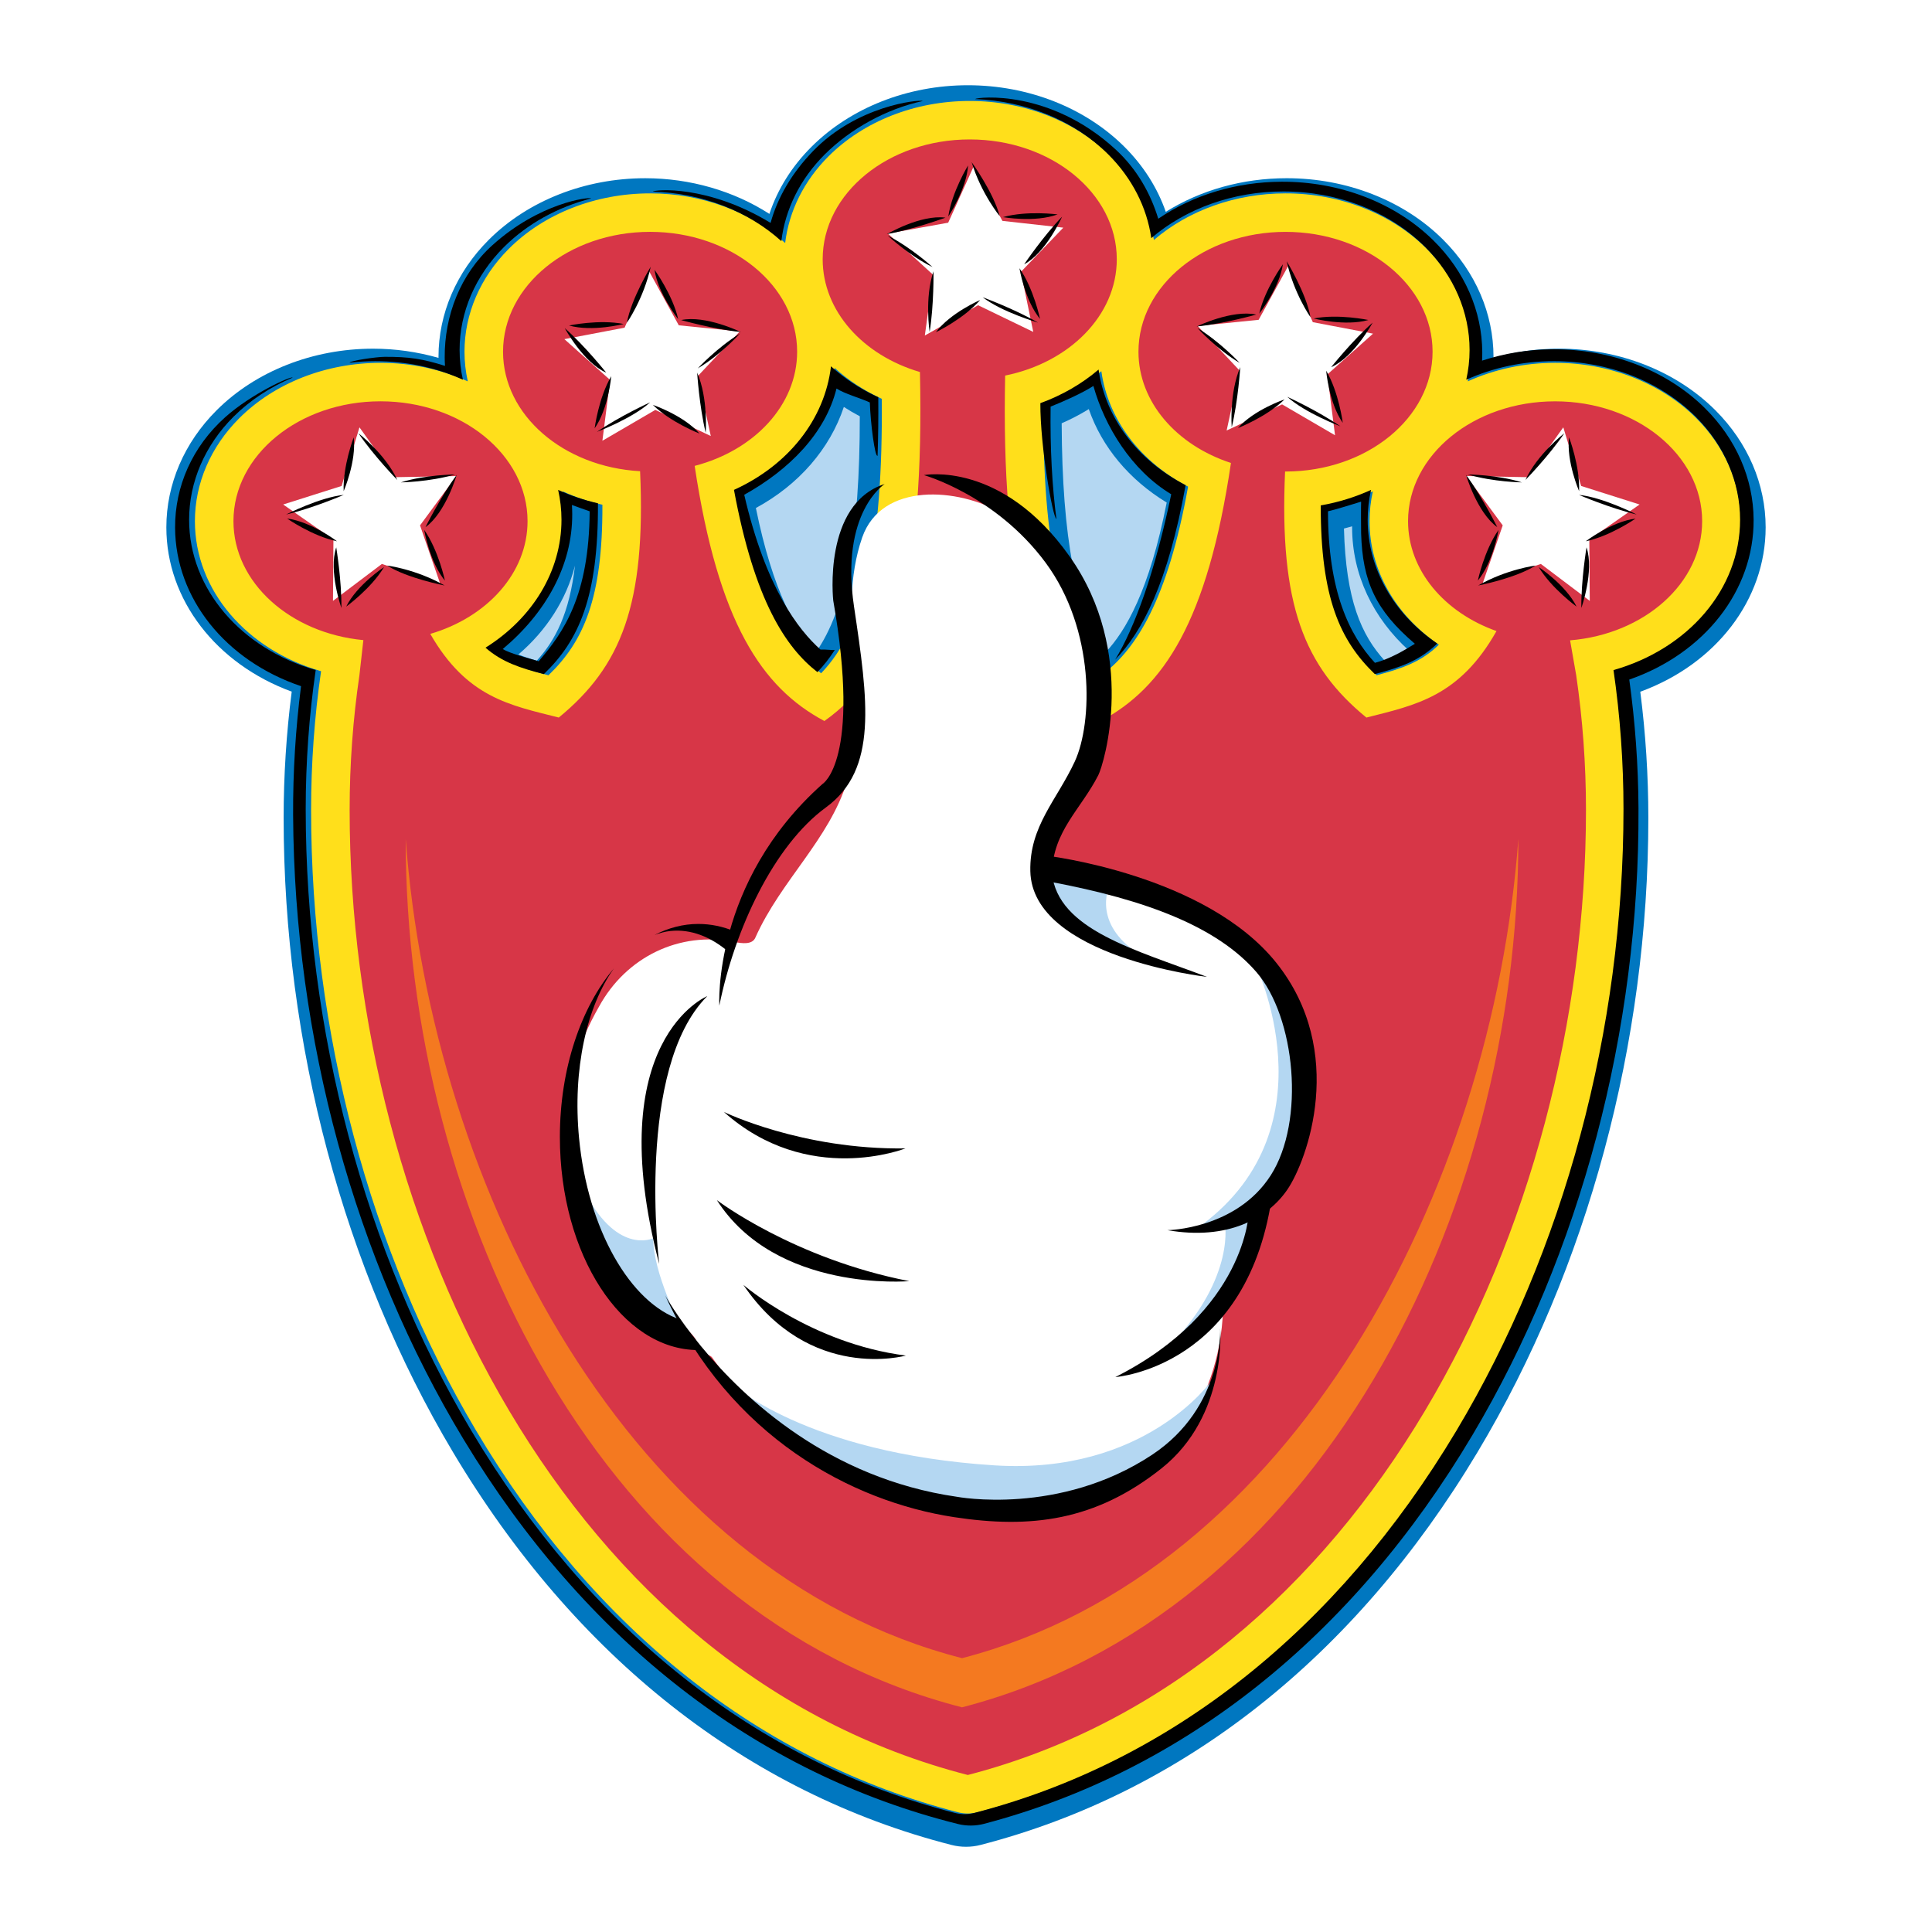 <?xml version="1.0" encoding="utf-8"?>
<!-- Generator: Adobe Illustrator 13.0.0, SVG Export Plug-In . SVG Version: 6.00 Build 14948)  -->
<!DOCTYPE svg PUBLIC "-//W3C//DTD SVG 1.0//EN" "http://www.w3.org/TR/2001/REC-SVG-20010904/DTD/svg10.dtd">
<svg version="1.0" id="Layer_1" xmlns="http://www.w3.org/2000/svg" xmlns:xlink="http://www.w3.org/1999/xlink" x="0px" y="0px"
	 width="192.756px" height="192.756px" viewBox="0 0 192.756 192.756" enable-background="new 0 0 192.756 192.756"
	 xml:space="preserve">
<g>
	<polygon fill-rule="evenodd" clip-rule="evenodd" fill="#FFFFFF" points="0,0 192.756,0 192.756,192.756 0,192.756 0,0 	"/>
	<path fill-rule="evenodd" clip-rule="evenodd" fill="#0077C0" d="M176.159,52.611c0-4.309-1.786-8.46-5.027-11.691
		c-3.911-3.897-9.599-6.133-15.603-6.133c-2.219,0-4.427,0.317-6.524,0.917c0-0.033,0.002-0.067,0.002-0.1
		c0-4.309-1.785-8.46-5.027-11.691c-3.911-3.897-9.598-6.133-15.602-6.133c-4.396,0-8.581,1.177-12.068,3.353
		c-0.833-2.389-2.231-4.598-4.136-6.496c-3.911-3.897-9.598-6.133-15.602-6.133s-11.691,2.235-15.602,6.133
		c-1.964,1.957-3.386,4.235-4.207,6.703c-3.543-2.284-7.906-3.559-12.385-3.559c-6.004,0-11.69,2.235-15.602,6.133
		c-3.242,3.231-5.027,7.382-5.027,11.691c0,0.033,0.002,0.067,0.002,0.1c-2.098-0.599-4.306-0.917-6.525-0.917
		c-6.004,0-11.691,2.235-15.602,6.133c-3.242,3.23-5.027,7.382-5.027,11.691c0,7.211,4.96,13.622,12.507,16.392
		c-0.533,4.155-0.805,8.385-0.805,12.598c0,22.538,5.999,45.008,16.892,63.273c12.188,20.435,29.387,33.989,49.739,39.196
		c0.951,0.243,1.957,0.242,2.907-0.003c20.201-5.22,37.344-18.769,49.574-39.184c10.991-18.344,17.044-40.818,17.044-63.283
		c0-4.209-0.271-8.436-0.803-12.587C171.198,66.254,176.159,59.839,176.159,52.611L176.159,52.611z"/>
	<path fill-rule="evenodd" clip-rule="evenodd" fill="#B4D7F2" d="M57.366,56.433c-0.556,4.737-1.932,7.422-3.812,9.482
		c-0.686-0.196-1.291-0.394-1.83-0.62C54.554,62.875,56.512,59.789,57.366,56.433L57.366,56.433z"/>
	<path fill-rule="evenodd" clip-rule="evenodd" fill="#B4D7F2" d="M81.399,65.083c-1.958-2.079-4.263-5.975-5.985-14.399
		c4.282-2.321,7.387-5.909,8.776-10.083c0.513,0.333,1.045,0.642,1.592,0.931C85.786,53.357,84.414,60.784,81.399,65.083
		L81.399,65.083z"/>
	<path fill-rule="evenodd" clip-rule="evenodd" fill="#B4D7F2" d="M140.631,64.961c-0.712,0.372-1.519,0.665-2.485,0.947
		c-2.32-2.544-3.873-6.036-4.059-13.176c0.273-0.068,0.546-0.142,0.817-0.22c-0.001,0.033-0.003,0.066-0.003,0.1
		C134.901,57.291,136.965,61.672,140.631,64.961L140.631,64.961z"/>
	<path fill-rule="evenodd" clip-rule="evenodd" fill="#B4D7F2" d="M128.298,49.561c0.016,0,0.031,0.005,0.047,0.006
		c-0.017-0.001-0.033-0.006-0.05-0.006C128.298,49.561,128.294,49.561,128.298,49.561L128.298,49.561z"/>
	<path fill-rule="evenodd" clip-rule="evenodd" fill="#B4D7F2" d="M116.402,50.14c-1.734,8.797-4.094,12.816-6.097,14.944
		c-2.96-4.214-4.333-11.425-4.382-22.854c0.945-0.412,1.849-0.883,2.706-1.414C109.937,44.59,112.65,47.854,116.402,50.14
		L116.402,50.14z"/>
	<path fill-rule="evenodd" clip-rule="evenodd" fill="#FFDF1B" d="M173.667,51.996c0-3.77-1.569-7.415-4.418-10.263
		c-3.517-3.518-8.654-5.534-14.097-5.534c-3.081,0-6.064,0.648-8.712,1.848c0.213-0.958,0.329-1.946,0.329-2.957
		c0-3.77-1.568-7.415-4.416-10.263c-3.518-3.517-8.655-5.534-14.098-5.534c-4.966,0-9.675,1.685-13.133,4.651
		c-0.439-3.071-1.917-5.978-4.277-8.338c-3.517-3.517-8.654-5.534-14.097-5.534c-5.442,0-10.58,2.017-14.097,5.534
		c-2.436,2.436-3.932,5.456-4.315,8.637c-3.487-3.154-8.347-4.95-13.479-4.95c-5.442,0-10.58,2.018-14.097,5.534
		c-2.848,2.849-4.417,6.494-4.417,10.263c0,1.009,0.115,1.997,0.329,2.957c-2.647-1.2-5.63-1.847-8.711-1.847
		c-5.441,0-10.58,2.017-14.097,5.534c-2.849,2.848-4.417,6.493-4.417,10.263c0,6.911,5.198,12.854,12.587,14.968
		c-0.659,4.546-0.995,9.204-0.995,13.849c0,22.064,5.847,44.052,16.463,61.917c11.808,19.867,28.44,33.037,48.098,38.085
		c0.63,0.161,1.291,0.16,1.92-0.003c19.512-5.059,36.089-18.225,47.94-38.075c10.713-17.942,16.612-39.934,16.612-61.923
		c0-4.643-0.336-9.298-0.994-13.841C168.48,64.867,173.667,58.945,173.667,51.996L173.667,51.996L173.667,51.996z M54.722,67.372
		c-2.348-0.604-4.169-1.2-5.802-2.633c4.661-2.92,7.555-7.615,7.555-12.743c0-1.004-0.114-2-0.332-2.973
		c1.241,0.567,2.567,1.019,3.958,1.333C60.141,59.7,58.213,64.011,54.722,67.372L54.722,67.372L54.722,67.372z M81.923,67.172
		c-3.132-2.441-6.256-7.108-8.297-18.153c5.401-2.451,9.027-7.029,9.647-12.31c1.35,1.224,2.932,2.27,4.704,3.081
		C88.09,54.336,86.275,62.651,81.923,67.172L81.923,67.172L81.923,67.172z M104.092,40.381c2.196-0.802,4.151-1.946,5.789-3.347
		c0.679,4.813,3.859,9.019,8.654,11.516c-2.043,11.382-5.21,16.146-8.385,18.622C105.854,62.711,104.032,54.567,104.092,40.381
		L104.092,40.381L104.092,40.381z M131.971,50.566c1.771-0.309,3.451-0.836,5-1.545c-0.217,0.975-0.332,1.97-0.332,2.974
		c0,4.894,2.607,9.387,6.917,12.331c-1.744,1.708-3.681,2.381-6.207,3.042C133.885,64.032,131.96,59.764,131.971,50.566
		L131.971,50.566z"/>
	<path fill-rule="evenodd" clip-rule="evenodd" fill="#D73647" d="M169.824,51.996c0-6.603-6.569-11.955-14.672-11.955
		s-14.671,5.352-14.671,11.955c0,4.908,3.632,9.125,8.825,10.965c-3.687,6.53-8.026,7.376-12.981,8.63
		c-6.21-5.094-8.7-11.253-8.113-24.548c0.015,0,0.029,0.001,0.044,0.001c8.104,0,14.672-5.353,14.672-11.955
		c0-6.603-6.568-11.955-14.672-11.955c-8.103,0-14.671,5.352-14.671,11.955c0,5.034,3.821,9.339,9.228,11.101
		c-2.34,15.793-6.706,22.399-12.986,25.747c-7.115-5.005-9.941-14.569-9.543-34.467c6.396-1.289,11.138-5.994,11.138-11.603
		c0-6.603-6.569-11.955-14.672-11.955s-14.671,5.352-14.671,11.955c0,5.181,4.046,9.591,9.704,11.25
		c0.439,20.099-2.377,29.785-9.534,34.819c-6.241-3.327-10.591-9.835-12.942-25.455c5.928-1.535,10.224-6.055,10.224-11.394
		c0-6.603-6.569-11.955-14.671-11.955c-8.103,0-14.671,5.352-14.671,11.955c0,6.329,6.037,11.506,13.674,11.924
		c0.591,13.312-1.897,19.48-8.112,24.578c-4.883-1.236-9.169-1.985-12.821-8.345c5.658-1.658,9.705-6.069,9.705-11.25
		c0-6.603-6.569-11.955-14.671-11.955c-8.103,0-14.671,5.352-14.671,11.955c0,6.13,5.665,11.18,12.961,11.871l-0.393,3.498
		c-0.641,4.364-0.976,8.858-0.976,13.448c0,41.714,21.907,86.068,61.675,96.28c39.383-10.212,61.674-54.565,61.674-96.28
		c0-4.59-0.335-9.084-0.976-13.448l-0.609-3.476C164.048,63.279,169.824,58.187,169.824,51.996L169.824,51.996z"/>
	<path fill-rule="evenodd" clip-rule="evenodd" fill="#F47920" d="M95.981,170.34c-35.792-9.19-55.507-49.109-55.507-86.651
		c2.6,35.017,22.274,73.214,55.507,81.747c32.971-8.549,52.922-46.666,55.506-81.747C151.487,121.23,131.426,161.149,95.981,170.34
		L95.981,170.34z"/>
	<path fill-rule="evenodd" clip-rule="evenodd" fill="#FFFFFF" d="M73.269,93.979c-5.476-1.096-10.804,1.5-13.505,6.452
		c-4.202,7.353-5.102,16.206-0.601,23.709c2.251,3.602,4.502,7.653,9.304,8.554c0.45,0.15,1.35,1.2,1.2,2.004
		c0.15,0.247,1.05,0.396,1.351,0.697c8.704,12.305,22.809,17.107,36.764,14.105c8.854-1.801,14.256-10.354,14.256-19.657
		c0-0.751,1.501-1.351,1.951-2.401c0.9-2.101,0.75-4.352,1.801-6.453c3.151-6.151,6.002-13.055,3.601-19.357
		c-3.751-9.604-15.006-12.905-24.909-15.155c-0.3-0.15-0.3-2.102,0.149-2.852c5.103-7.653,7.504-17.107,3.602-24.91
		c-1.65-3.301-4.951-5.702-8.253-7.503c-4.352-2.551-12.005-3.151-13.956,2.401c-2.701,7.803,0.75,16.356-1.5,24.31
		c-1.801,5.853-6.603,9.904-9.154,15.606C75.07,94.279,74.019,94.129,73.269,93.979L73.269,93.979z"/>
	<path fill-rule="evenodd" clip-rule="evenodd" fill="#B4D7F2" d="M110.784,88.127c0,0-1.951,3.601,2.4,6.753
		c0,0-9.754-2.551-9.304-8.254L110.784,88.127L110.784,88.127z"/>
	<path fill-rule="evenodd" clip-rule="evenodd" fill="#B4D7F2" d="M125.189,96.08c0,0,7.953,16.206-5.252,26.11
		c0,0,9.153,0,9.604-9.904C129.991,102.383,125.189,96.08,125.189,96.08L125.189,96.08z"/>
	<path fill-rule="evenodd" clip-rule="evenodd" fill="#B4D7F2" d="M122.188,121.89c0,0,1.2,5.402-5.402,12.306
		c0,0,8.554-5.402,9.004-13.206L122.188,121.89L122.188,121.89z"/>
	<path fill-rule="evenodd" clip-rule="evenodd" fill="#B4D7F2" d="M65.166,123.541c0,0-3.752,1.801-7.053-5.103
		c0,0,2.551,11.255,9.754,13.806C67.867,132.244,65.166,126.992,65.166,123.541L65.166,123.541z"/>
	<path fill-rule="evenodd" clip-rule="evenodd" fill="#B4D7F2" d="M72.819,137.946c0,0,10.954,13.205,28.361,12.305
		c17.407-0.9,19.658-12.455,19.658-12.455s-6.559,9.359-21.608,8.404C80.322,144.999,72.819,137.946,72.819,137.946L72.819,137.946z
		"/>
	<path fill-rule="evenodd" clip-rule="evenodd" d="M73.275,92.915c-1.15-0.478-2.359-0.733-3.607-0.733
		c-1.527,0-2.992,0.397-4.366,1.102c0.518-0.194,1.047-0.345,1.599-0.401c2.024-0.207,4.014,0.573,5.805,2.104L73.275,92.915
		L73.275,92.915z"/>
	<path fill-rule="evenodd" clip-rule="evenodd" d="M67.864,131.654c-4.965-1.662-9.219-8.972-10.091-18.103
		c-0.658-6.891,0.775-13.141,3.472-16.931c-3.271,3.888-5.386,9.966-5.386,16.818c0,11.74,6.183,21.259,13.809,21.259
		L67.864,131.654L67.864,131.654z"/>
	<path fill-rule="evenodd" clip-rule="evenodd" d="M71.767,100.332c0,0-0.712-12.309,10.292-22.113c0,0,3.875-2.298,1.074-18.304
		c0,0-1.072-9.623,5.13-11.624c0,0-4.458,2.818-3.058,12.222c1.4,9.404,2.403,16.24-2.799,20.041
		C77.203,84.356,73.315,92.678,71.767,100.332L71.767,100.332z"/>
	<path fill-rule="evenodd" clip-rule="evenodd" d="M92.178,47.401c0,0,7.733-1.496,14.536,8.107
		c6.803,9.604,3.436,20.716,2.86,21.839c-1.762,3.444-4.493,5.527-4.624,9.758c0.581,5.672,8.337,7.64,15.475,10.36
		c0,0-17.444-1.986-17.629-10.544c-0.097-4.498,2.655-7.102,4.437-10.95c1.781-3.847,2.055-13.131-2.927-19.852
		S92.178,47.401,92.178,47.401L92.178,47.401z"/>
	<path fill-rule="evenodd" clip-rule="evenodd" d="M104.432,85.376c0,0,15.873,1.856,22.927,10.709
		c7.053,8.854,3.045,19.721,1.084,22.595c-1.961,2.875-5.964,5.104-11.966,4.054c0,0,6.859-0.078,10.311-5.48
		s2.459-15.776-1.443-20.278c-3.901-4.501-10.959-7.199-20.562-9L104.432,85.376L104.432,85.376z"/>
	<path fill-rule="evenodd" clip-rule="evenodd" d="M124.589,120.989c0,0-0.256,9.801-13.311,16.403c0,0,13.461-0.946,15.712-18.653
		L124.589,120.989L124.589,120.989z"/>
	<path fill-rule="evenodd" clip-rule="evenodd" d="M69.922,134.287c4.375,5.329,12.823,13.212,25.546,15.047
		c0,0,10.223,1.945,19.488-4.199c7.163-4.751,6.782-12.59,6.782-12.59s0.75,8.703-5.853,13.955s-13.06,6.035-20.717,4.862
		c-10.195-1.561-22.35-8.014-28.802-22.119C66.366,129.243,67.541,131.387,69.922,134.287L69.922,134.287z"/>
	<path fill-rule="evenodd" clip-rule="evenodd" d="M70.568,99.381c0,0-10.654,4.353-4.802,26.711
		C65.766,126.092,63.365,106.584,70.568,99.381L70.568,99.381z"/>
	<path fill-rule="evenodd" clip-rule="evenodd" d="M72.219,110.936c0,0,7.761,3.79,18.115,3.64
		C90.333,114.575,80.622,118.438,72.219,110.936L72.219,110.936z"/>
	<path fill-rule="evenodd" clip-rule="evenodd" d="M71.522,119.736c0,0,7.642,5.833,19.196,8.084
		C90.718,127.82,77.428,128.986,71.522,119.736L71.522,119.736z"/>
	<path fill-rule="evenodd" clip-rule="evenodd" d="M74.169,128.192c0,0,6.752,5.853,16.207,7.054
		C90.376,135.246,80.772,137.946,74.169,128.192L74.169,128.192z"/>
	<polygon fill-rule="evenodd" clip-rule="evenodd" fill="#FFFFFF" points="33.222,59.949 33.266,53.835 28.253,50.333 
		34.082,48.485 35.864,42.636 39.423,47.608 45.536,47.495 41.907,52.416 43.903,58.195 38.102,56.265 33.222,59.949 	"/>
	<path fill-rule="evenodd" clip-rule="evenodd" d="M28.547,51.332c0,0,3.335-1.712,5.748-1.956
		C34.295,49.376,31.223,50.7,28.547,51.332L28.547,51.332z"/>
	<path fill-rule="evenodd" clip-rule="evenodd" d="M42.324,52.872c0,0,0.525,3.189,2.065,5.056
		C44.39,57.928,43.756,54.917,42.324,52.872L42.324,52.872z"/>
	<path fill-rule="evenodd" clip-rule="evenodd" d="M34.063,60.659c0,0-1.306-3.68-0.517-6.05
		C33.546,54.609,34.094,57.91,34.063,60.659L34.063,60.659z"/>
	<path fill-rule="evenodd" clip-rule="evenodd" d="M45.565,47.382c0,0-1.088,3.75-3.113,5.212
		C42.452,52.595,43.935,49.596,45.565,47.382L45.565,47.382z"/>
	<path fill-rule="evenodd" clip-rule="evenodd" d="M35.759,43.223c0,0,2.702,2.097,3.883,4.667
		C39.642,47.891,37.306,45.496,35.759,43.223L35.759,43.223z"/>
	<path fill-rule="evenodd" clip-rule="evenodd" d="M39.996,48.128c0,0,2.812-0.033,5.404-0.789
		C45.4,47.339,42.438,47.355,39.996,48.128L39.996,48.128z"/>
	<path fill-rule="evenodd" clip-rule="evenodd" d="M34.287,49.005c0,0,1.286-2.965,1.002-5.369
		C35.29,43.636,34.19,46.511,34.287,49.005L34.287,49.005z"/>
	<path fill-rule="evenodd" clip-rule="evenodd" d="M44.358,58.414c0,0-3.684-0.7-5.737-1.99
		C38.622,56.423,41.513,56.788,44.358,58.414L44.358,58.414z"/>
	<path fill-rule="evenodd" clip-rule="evenodd" d="M38.317,56.576c0,0-2.699,1.778-3.777,3.945
		C34.541,60.521,37.034,58.716,38.317,56.576L38.317,56.576z"/>
	<path fill-rule="evenodd" clip-rule="evenodd" d="M33.622,54.002c0,0-2.569-1.961-4.97-2.264
		C28.651,51.738,31.177,53.496,33.622,54.002L33.622,54.002z"/>
	<polygon fill-rule="evenodd" clip-rule="evenodd" fill="#FFFFFF" points="56.309,33.837 60.87,37.909 60.101,43.975 65.383,40.895 
		70.915,43.5 69.618,37.525 73.806,33.07 67.722,32.457 64.779,27.097 62.315,32.693 56.309,33.837 	"/>
	<path fill-rule="evenodd" clip-rule="evenodd" d="M59.558,43.086c0,0,3.508-1.323,5.309-2.947
		C64.866,40.139,61.822,41.526,59.558,43.086L59.558,43.086z"/>
	<path fill-rule="evenodd" clip-rule="evenodd" d="M67.664,31.841c0,0-2.011-2.53-2.361-4.925
		C65.303,26.916,67.11,29.408,67.664,31.841L67.664,31.841z"/>
	<path fill-rule="evenodd" clip-rule="evenodd" d="M56.347,32.737c0,0,1.85,3.438,4.137,4.444
		C60.484,37.181,58.406,34.56,56.347,32.737L56.347,32.737z"/>
	<path fill-rule="evenodd" clip-rule="evenodd" d="M73.909,33.124c0,0-3.51-1.71-5.954-1.191
		C67.955,31.933,71.173,32.847,73.909,33.124L73.909,33.124z"/>
	<path fill-rule="evenodd" clip-rule="evenodd" d="M70.409,43.184c0,0,0.26-3.411-0.853-6.011
		C69.556,37.173,69.763,40.512,70.409,43.184L70.409,43.184z"/>
	<path fill-rule="evenodd" clip-rule="evenodd" d="M69.618,36.752c0,0,1.912-2.062,4.212-3.477
		C73.83,33.275,71.83,35.46,69.618,36.752L69.618,36.752z"/>
	<path fill-rule="evenodd" clip-rule="evenodd" d="M65.135,40.394c0,0,3.061,1.038,4.652,2.861
		C69.788,43.255,66.918,42.14,65.135,40.394L65.135,40.394z"/>
	<path fill-rule="evenodd" clip-rule="evenodd" d="M64.923,26.614c0,0-1.954,3.2-2.376,5.587
		C62.547,32.201,64.217,29.814,64.923,26.614L64.923,26.614z"/>
	<path fill-rule="evenodd" clip-rule="evenodd" d="M62.229,32.325c0,0-3.129,0.806-5.459,0.151
		C56.771,32.476,59.782,31.839,62.229,32.325L62.229,32.325z"/>
	<path fill-rule="evenodd" clip-rule="evenodd" d="M60.985,37.533c0,0-0.271,3.221-1.658,5.204
		C59.327,42.736,59.719,39.684,60.985,37.533L60.985,37.533z"/>
	<polygon fill-rule="evenodd" clip-rule="evenodd" fill="#FFFFFF" points="158.611,59.949 158.567,53.835 163.58,50.333 
		157.751,48.485 155.97,42.636 152.41,47.608 146.297,47.495 149.927,52.416 147.93,58.195 153.731,56.265 158.611,59.949 	"/>
	<path fill-rule="evenodd" clip-rule="evenodd" d="M163.286,51.332c0,0-3.336-1.712-5.748-1.956
		C157.538,49.376,160.609,50.7,163.286,51.332L163.286,51.332z"/>
	<path fill-rule="evenodd" clip-rule="evenodd" d="M149.509,52.872c0,0-0.525,3.189-2.065,5.056
		C147.443,57.928,148.077,54.917,149.509,52.872L149.509,52.872z"/>
	<path fill-rule="evenodd" clip-rule="evenodd" d="M157.771,60.659c0,0,1.306-3.68,0.517-6.05
		C158.287,54.609,157.739,57.91,157.771,60.659L157.771,60.659z"/>
	<path fill-rule="evenodd" clip-rule="evenodd" d="M146.269,47.382c0,0,1.088,3.75,3.113,5.212
		C149.382,52.595,147.898,49.596,146.269,47.382L146.269,47.382z"/>
	<path fill-rule="evenodd" clip-rule="evenodd" d="M156.074,43.223c0,0-2.702,2.097-3.883,4.667
		C152.191,47.891,154.527,45.496,156.074,43.223L156.074,43.223z"/>
	<path fill-rule="evenodd" clip-rule="evenodd" d="M151.838,48.128c0,0-2.812-0.033-5.404-0.789
		C146.434,47.339,149.396,47.355,151.838,48.128L151.838,48.128z"/>
	<path fill-rule="evenodd" clip-rule="evenodd" d="M157.547,49.005c0,0-1.286-2.965-1.003-5.369
		C156.544,43.636,157.643,46.511,157.547,49.005L157.547,49.005z"/>
	<path fill-rule="evenodd" clip-rule="evenodd" d="M147.475,58.414c0,0,3.684-0.7,5.736-1.99
		C153.211,56.423,150.32,56.788,147.475,58.414L147.475,58.414z"/>
	<path fill-rule="evenodd" clip-rule="evenodd" d="M153.516,56.576c0,0,2.698,1.778,3.777,3.945
		C157.293,60.521,154.8,58.716,153.516,56.576L153.516,56.576z"/>
	<path fill-rule="evenodd" clip-rule="evenodd" d="M158.212,54.002c0,0,2.569-1.961,4.971-2.264
		C163.183,51.738,160.655,53.496,158.212,54.002L158.212,54.002z"/>
	<polygon fill-rule="evenodd" clip-rule="evenodd" fill="#FFFFFF" points="136.988,33.288 132.428,37.36 133.196,43.426 
		127.914,40.346 122.382,42.952 123.679,36.976 119.491,32.521 125.575,31.908 128.519,26.548 130.981,32.144 136.988,33.288 	"/>
	<path fill-rule="evenodd" clip-rule="evenodd" d="M133.739,42.537c0,0-3.508-1.323-5.309-2.947
		C128.431,39.59,131.475,40.978,133.739,42.537L133.739,42.537z"/>
	<path fill-rule="evenodd" clip-rule="evenodd" d="M125.633,31.292c0,0,2.011-2.53,2.361-4.925
		C127.994,26.367,126.187,28.859,125.633,31.292L125.633,31.292z"/>
	<path fill-rule="evenodd" clip-rule="evenodd" d="M136.949,32.188c0,0-1.85,3.439-4.137,4.444
		C132.812,36.631,134.892,34.011,136.949,32.188L136.949,32.188z"/>
	<path fill-rule="evenodd" clip-rule="evenodd" d="M119.389,32.575c0,0,3.51-1.71,5.953-1.191
		C125.342,31.384,122.124,32.298,119.389,32.575L119.389,32.575z"/>
	<path fill-rule="evenodd" clip-rule="evenodd" d="M122.888,42.635c0,0-0.259-3.411,0.854-6.011
		C123.741,36.624,123.534,39.963,122.888,42.635L122.888,42.635z"/>
	<path fill-rule="evenodd" clip-rule="evenodd" d="M123.68,36.203c0,0-1.912-2.062-4.213-3.477
		C119.467,32.727,121.468,34.912,123.68,36.203L123.68,36.203z"/>
	<path fill-rule="evenodd" clip-rule="evenodd" d="M128.162,39.845c0,0-3.061,1.038-4.652,2.861
		C123.51,42.706,126.379,41.59,128.162,39.845L128.162,39.845z"/>
	<path fill-rule="evenodd" clip-rule="evenodd" d="M128.374,26.065c0,0,1.954,3.2,2.376,5.587
		C130.75,31.652,129.079,29.265,128.374,26.065L128.374,26.065z"/>
	<path fill-rule="evenodd" clip-rule="evenodd" d="M131.067,31.775c0,0,3.13,0.807,5.459,0.151
		C136.526,31.927,133.515,31.291,131.067,31.775L131.067,31.775z"/>
	<path fill-rule="evenodd" clip-rule="evenodd" d="M132.312,36.984c0,0,0.271,3.22,1.657,5.203
		C133.97,42.188,133.578,39.135,132.312,36.984L132.312,36.984z"/>
	<polygon fill-rule="evenodd" clip-rule="evenodd" fill="#FFFFFF" points="106.086,22.714 101.854,27.126 103.088,33.114 
		97.584,30.452 92.271,33.477 93.102,27.419 88.583,23.3 94.601,22.219 97.121,16.648 100.009,22.037 106.086,22.714 	"/>
	<path fill-rule="evenodd" clip-rule="evenodd" d="M103.562,32.186c0,0-3.6-1.048-5.521-2.528
		C98.041,29.658,101.184,30.806,103.562,32.186L103.562,32.186z"/>
	<path fill-rule="evenodd" clip-rule="evenodd" d="M94.611,21.601c0,0,1.809-2.678,1.974-5.093
		C96.584,16.508,94.975,19.132,94.611,21.601L94.611,21.601z"/>
	<path fill-rule="evenodd" clip-rule="evenodd" d="M105.963,21.62c0,0-1.579,3.571-3.781,4.75
		C102.182,26.37,104.052,23.596,105.963,21.62L105.963,21.62z"/>
	<path fill-rule="evenodd" clip-rule="evenodd" d="M88.484,23.362c0,0,3.367-1.977,5.843-1.647
		C94.327,21.715,91.189,22.874,88.484,23.362L88.484,23.362z"/>
	<path fill-rule="evenodd" clip-rule="evenodd" d="M92.75,33.122c0,0-0.522-3.38,0.385-6.059
		C93.136,27.063,93.188,30.408,92.75,33.122L92.75,33.122z"/>
	<path fill-rule="evenodd" clip-rule="evenodd" d="M93.042,26.648c0,0-2.066-1.908-4.469-3.14
		C88.574,23.508,90.737,25.532,93.042,26.648L93.042,26.648z"/>
	<path fill-rule="evenodd" clip-rule="evenodd" d="M97.792,29.933c0,0-2.971,1.271-4.417,3.212
		C93.375,33.145,96.149,31.811,97.792,29.933L97.792,29.933z"/>
	<path fill-rule="evenodd" clip-rule="evenodd" d="M96.94,16.178c0,0,2.196,3.039,2.8,5.387
		C99.74,21.565,97.891,19.313,96.94,16.178L96.94,16.178z"/>
	<path fill-rule="evenodd" clip-rule="evenodd" d="M100.066,21.663c0,0,3.183,0.562,5.454-0.271
		C105.521,21.392,102.469,20.99,100.066,21.663L100.066,21.663z"/>
	<path fill-rule="evenodd" clip-rule="evenodd" d="M101.71,26.76c0,0,0.519,3.19,2.055,5.06
		C103.765,31.82,103.137,28.807,101.71,26.76L101.71,26.76z"/>
	<path fill-rule="evenodd" clip-rule="evenodd" d="M118.289,48.405c-4.812-2.501-8.002-6.713-8.684-11.534
		c-1.644,1.404-3.604,2.55-5.809,3.353c-0.019,4.314,1.238,11.433,1.602,11.553c-0.426-3.261-0.634-6.988-0.579-11.209
		c1.271-0.504,3.156-1.342,4.269-2.062c1.13,4.03,3.786,8.411,7.766,10.806c-1.603,7.69-3.624,13.277-5.594,16.504
		C113.961,63.049,116.537,58.149,118.289,48.405L118.289,48.405z"/>
	<path fill-rule="evenodd" clip-rule="evenodd" d="M83.458,38.764c0.786,0.516,2.457,0.982,3.325,1.39
		c0.07,2.099,0.509,5.496,0.773,5.317c0.064-1.827,0.088-3.768,0.072-5.84c-1.779-0.812-3.366-1.86-4.72-3.085
		c-0.623,5.289-4.262,9.874-9.68,12.329c2.048,11.062,5.183,15.737,8.325,18.182c0.63-0.653,1.205-1.388,1.73-2.207
		c-0.266,0.027-0.815-0.064-1.425-0.043c-2.187-1.959-5.437-6.093-7.606-15.443C78.742,46.872,82.355,43.223,83.458,38.764
		L83.458,38.764z"/>
	<path fill-rule="evenodd" clip-rule="evenodd" d="M82.285,15.407c2.517-2.512,6.098-4.534,9.789-5.331
		c-0.437-0.156-6.587,0.458-10.974,5.016c-2.028,2.107-3.492,4.511-4.22,7.147c-6.305-3.837-11.595-3.321-11.744-3.123
		c4.887,0.156,9.481,1.927,12.819,4.941C78.339,20.872,79.841,17.848,82.285,15.407L82.285,15.407z"/>
	<path fill-rule="evenodd" clip-rule="evenodd" d="M174.959,51.858c-0.021-4.123-1.759-8.09-4.893-11.172
		c-3.804-3.741-9.324-5.87-15.147-5.84c-2.41,0.012-4.81,0.402-7.054,1.136c0.016-0.28,0.023-0.56,0.021-0.839
		c-0.021-4.123-1.758-8.09-4.892-11.172c-3.805-3.741-9.326-5.869-15.148-5.84c-4.522,0.023-8.804,1.324-12.286,3.692
		c-0.772-2.545-2.144-4.958-4.226-6.884c-6.544-6.052-13.765-5.27-14.063-5.055c5.146,0.196,9.955,2.182,13.302,5.523
		c2.368,2.364,3.852,5.275,4.291,8.352c3.471-2.971,8.196-4.658,13.179-4.658c5.46,0,10.615,2.02,14.144,5.542
		c2.858,2.853,4.433,6.504,4.433,10.279c0,1.013-0.117,2.002-0.331,2.962c2.656-1.202,5.65-1.851,8.742-1.851
		c5.46,0,10.615,2.02,14.144,5.542c2.858,2.853,4.433,6.503,4.433,10.279c0,6.96-5.203,12.892-12.629,15
		c0.661,4.55,0.997,9.213,0.997,13.863c0,22.025-5.919,44.05-16.668,62.021c-11.892,19.883-28.525,33.069-48.103,38.137
		c-0.631,0.163-1.294,0.164-1.926,0.002c-19.725-5.056-36.412-18.246-48.26-38.146c-10.652-17.892-16.519-39.916-16.519-62.014
		c0-4.653,0.336-9.318,0.998-13.871c-7.415-2.118-12.63-8.07-12.63-14.992c0-3.776,1.574-7.426,4.432-10.279
		c1.653-1.65,3.666-2.965,5.896-3.903c-0.121-0.183-4.088,1.586-6.741,3.965c-3.272,2.934-5.007,6.891-4.987,11.013
		c0.036,7.041,5.038,13.267,12.567,15.81c-0.544,4.237-0.812,8.555-0.791,12.854c0.113,22.233,6.16,44.368,17.028,62.327
		c12.139,20.06,29.185,33.316,49.296,38.338c0.856,0.214,1.76,0.208,2.614-0.017c19.909-5.234,36.765-18.658,48.743-38.82
		c10.783-18.146,16.659-40.344,16.547-62.505c-0.021-4.296-0.333-8.607-0.919-12.836C170.056,65.196,174.994,58.917,174.959,51.858
		L174.959,51.858z"/>
	<path fill-rule="evenodd" clip-rule="evenodd" d="M131.77,50.425c-0.01,9.211,1.921,13.487,5.396,16.828
		c2.535-0.662,4.478-1.336,6.229-3.047c-4.325-2.948-6.94-7.449-6.94-12.35c0-1.006,0.115-2.003,0.333-2.979
		C135.232,49.587,133.548,50.115,131.77,50.425L131.77,50.425L131.77,50.425z M141.162,64.23c-1.016,0.631-2.476,1.508-3.985,1.901
		c-2.572-2.782-4.678-7.177-4.682-15.119c0.675-0.142,2.649-0.762,3.305-0.962c-0.022,0.291-0.009,2.872,0,3.161
		C135.938,58.022,137.255,60.893,141.162,64.23L141.162,64.23z"/>
	<path fill-rule="evenodd" clip-rule="evenodd" d="M46.184,37.884c-0.215-0.961-0.33-1.951-0.33-2.961
		c0-3.775,1.574-7.426,4.432-10.279c2.322-2.317,5.35-3.979,8.703-4.849c-0.241-0.165-5.156,0.437-9.841,4.65
		c-3.269,2.938-4.8,7.098-4.779,11.221c0.001,0.279,0.012,0.559,0.029,0.838c-2.251-0.711-3.615-0.915-6.025-0.903
		c-0.831,0.004-3.476,0.39-3.49,0.588c0.843-0.099,1.697-0.155,2.561-0.155C40.535,36.034,43.528,36.683,46.184,37.884
		L46.184,37.884z"/>
	<path fill-rule="evenodd" clip-rule="evenodd" d="M48.439,64.619c1.638,1.436,3.466,2.032,5.821,2.637
		c3.503-3.366,5.438-7.684,5.398-17.042c-1.396-0.315-2.727-0.768-3.972-1.336c0.218,0.976,0.333,1.972,0.333,2.978
		C56.02,56.993,53.115,61.695,48.439,64.619L48.439,64.619L48.439,64.619z M57.091,51.284c-0.001-0.3-0.012-0.601-0.029-0.902
		c0.289,0.102,1.477,0.542,1.77,0.631c-0.063,8.466-2.602,12.064-5.087,14.962c-1.167-0.346-2.781-0.751-3.588-1.218
		C54.425,61.183,57.114,56.443,57.091,51.284L57.091,51.284z"/>
</g>
</svg>
